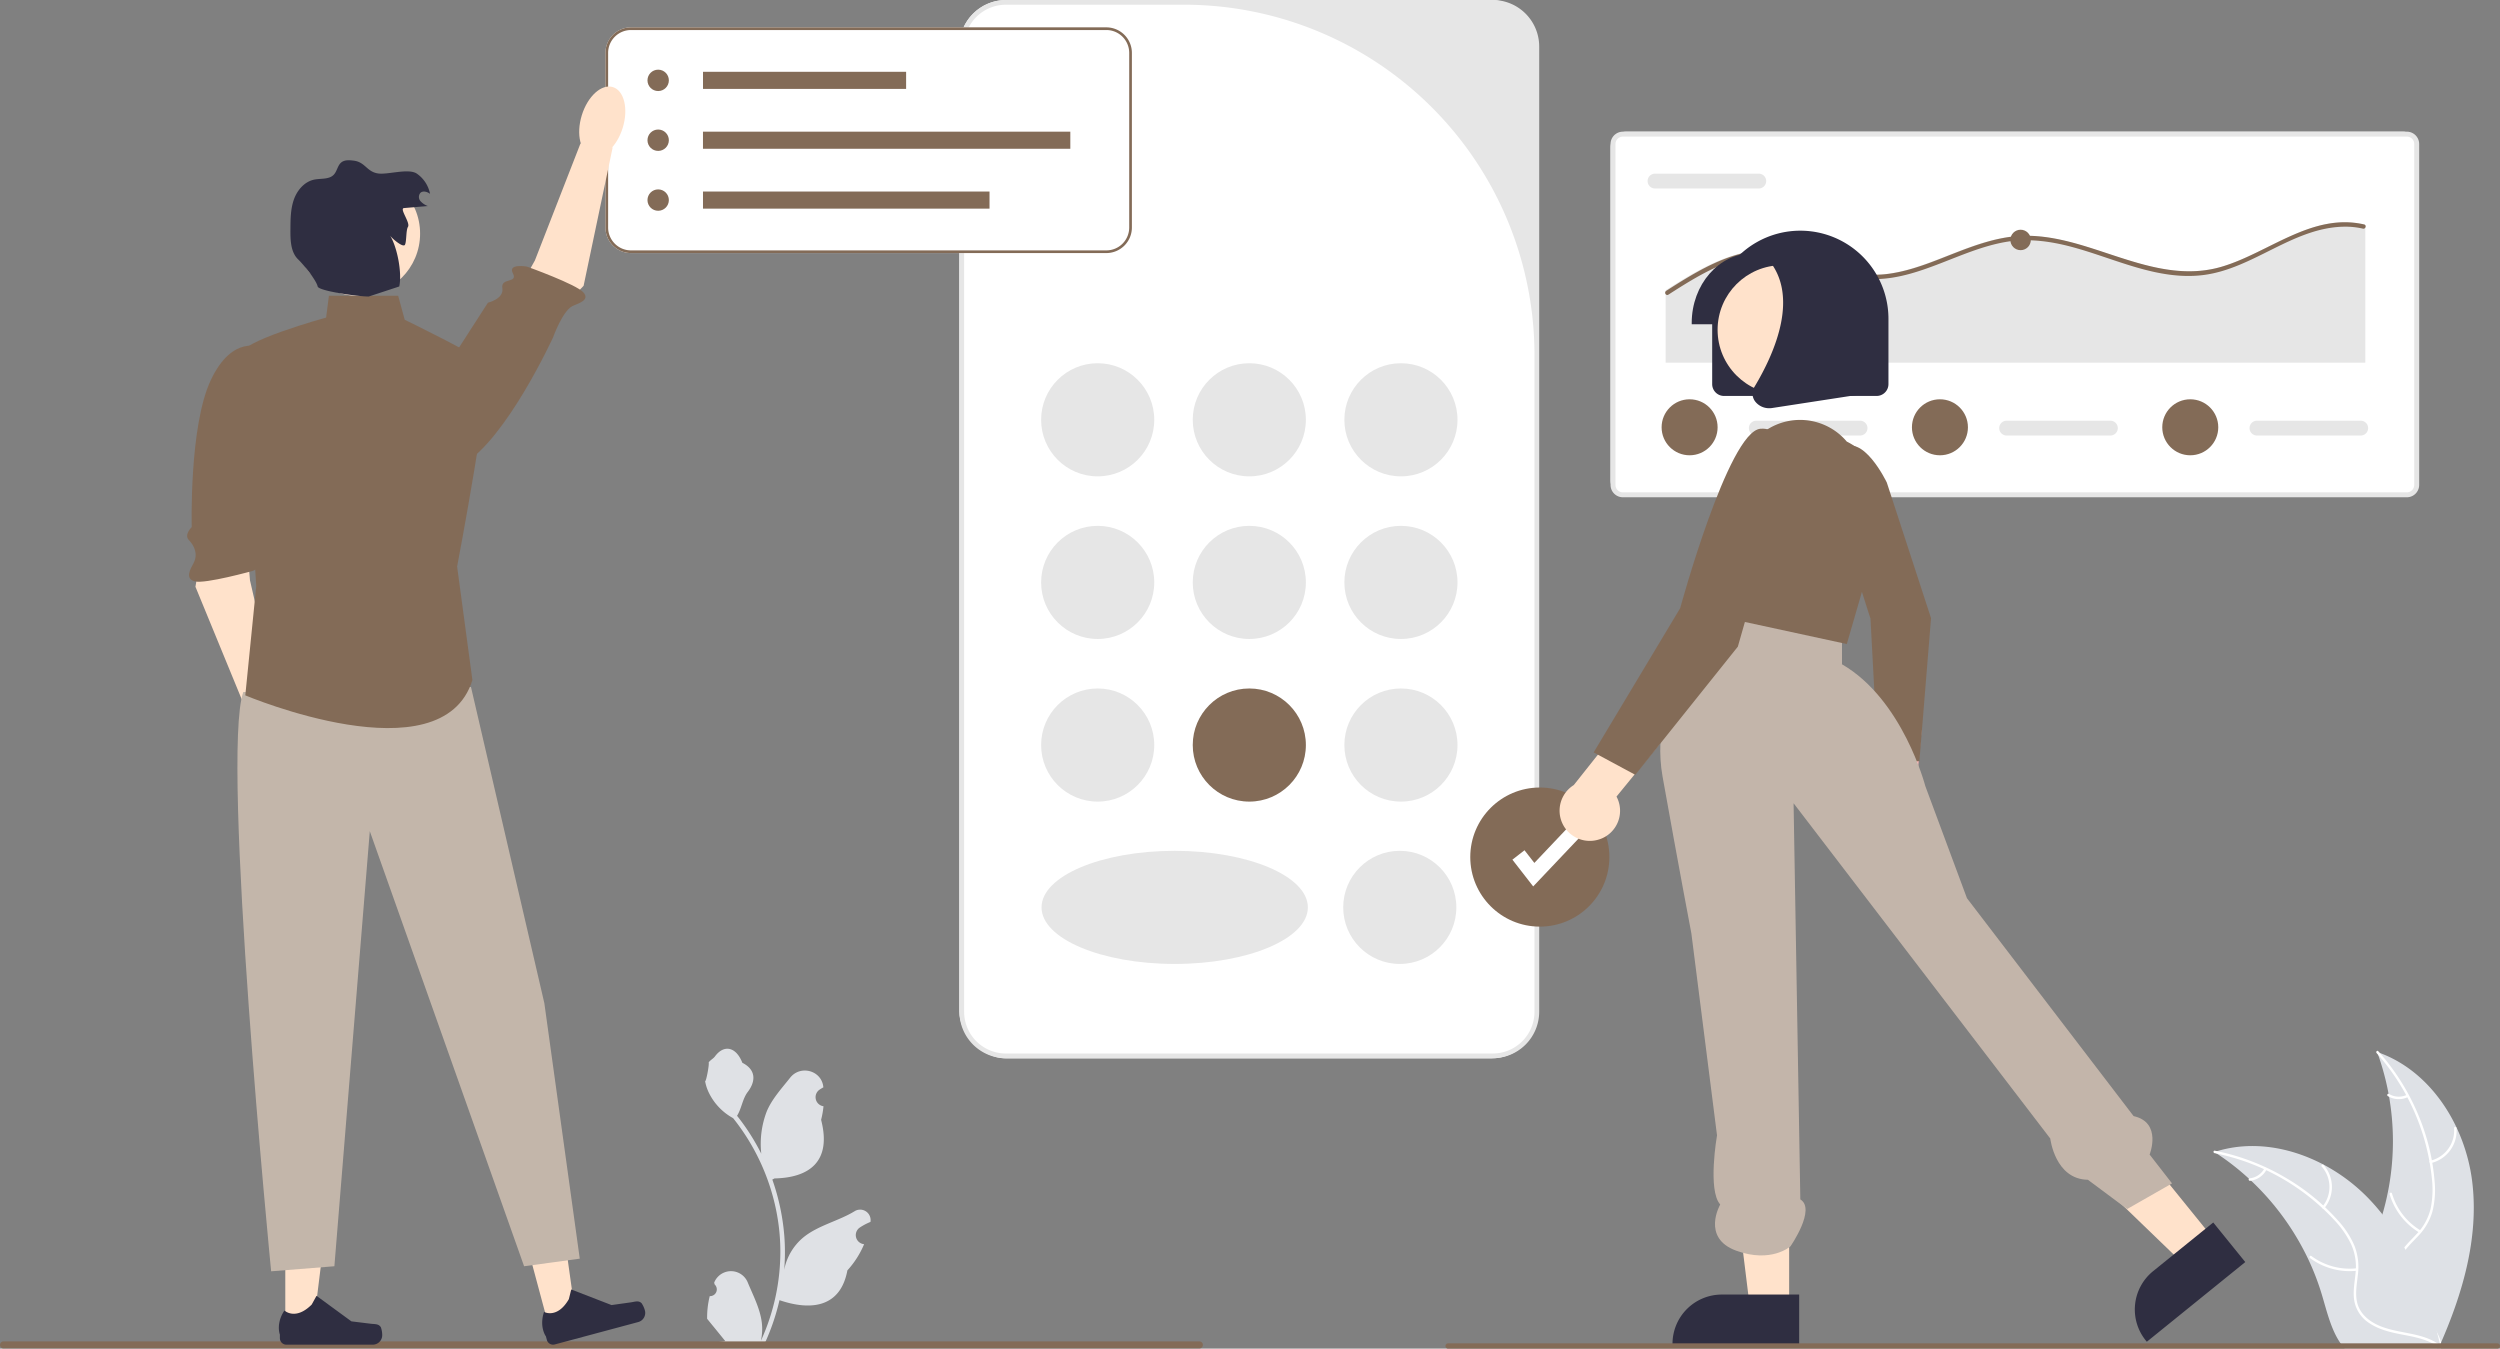 <svg xmlns="http://www.w3.org/2000/svg" width="959" height="517.329" viewBox="0 0 959 517.329">
  <rect x="0" y="0" width="959" height="517.329" fill="#808080" stroke="none"/>
  <g id="Gruppe_141" data-name="Gruppe 141" transform="translate(-2400 -8469)">
    <rect id="Rechteck_156" data-name="Rechteck 156" width="222" height="406" rx="18" transform="translate(2768 8469)" fill="#fff"/>
    <g id="Gruppe_140" data-name="Gruppe 140" transform="translate(3017.808 8519.508)">
      <rect id="Rechteck_155" data-name="Rechteck 155" width="310" height="140" rx="6" transform="translate(0)" fill="#fff"/>
      <path id="Pfad_345" data-name="Pfad 345" d="M826.2,558.366H525.488a4.743,4.743,0,0,1-4.738-4.738V422.854a4.743,4.743,0,0,1,4.738-4.738H826.2a4.743,4.743,0,0,1,4.738,4.738V553.628A4.743,4.743,0,0,1,826.2,558.366ZM525.488,420.012a2.846,2.846,0,0,0-2.843,2.843V553.628a2.846,2.846,0,0,0,2.843,2.843H826.2a2.846,2.846,0,0,0,2.843-2.843V422.854a2.846,2.846,0,0,0-2.843-2.843Z" transform="translate(-520.75 -418.116)" fill="#e6e6e6"/>
      <path id="Pfad_346" data-name="Pfad 346" d="M546.093,443.616a2.843,2.843,0,0,0,0,5.686h39.8a2.843,2.843,0,1,0,0-5.686Z" transform="translate(-529.035 -427.507)" fill="#e6e6e6"/>
      <path id="Pfad_347" data-name="Pfad 347" d="M822.6,474.25v52.72H554.21V499.212c1.859-1.193,3.728-2.381,5.615-3.53,8.057-4.931,16.682-9.542,26.081-11.251a39.371,39.371,0,0,1,13.464-.168,76.839,76.839,0,0,1,13.7,4.034,93.562,93.562,0,0,0,13.436,4.214,39.343,39.343,0,0,0,13.627.269c8.63-1.294,16.738-4.763,24.812-7.9,8.125-3.155,16.5-6.135,25.289-6.528,8.681-.392,17.254,1.659,25.491,4.2,16.794,5.183,33.942,12.87,51.724,7.6,18.057-5.345,34.666-20.776,54.677-16.2a.754.754,0,0,1,.472.3Z" transform="translate(-533.071 -438.369)" fill="#e6e6e6"/>
      <path id="Pfad_348" data-name="Pfad 348" d="M822.486,475.169a.81.81,0,0,1-.919.4,29.922,29.922,0,0,0-7.273-.751c-19.684.347-34.818,16.193-54.064,18.563-17.353,2.135-33.686-6.3-50-10.713-8.478-2.292-17.218-3.508-25.943-1.95-8.657,1.541-16.781,5.082-24.939,8.225-7.856,3.026-16.019,5.838-24.525,5.979-9.352.157-17.773-3.7-26.447-6.634a47.089,47.089,0,0,0-13.918-2.858,42.1,42.1,0,0,0-13.716,2.124c-9.217,2.93-17.521,8.152-25.606,13.341a.719.719,0,0,1-.476.129.868.868,0,0,1-.37-1.58l.37-.235c1.855-1.193,3.72-2.381,5.6-3.53,8.04-4.931,16.647-9.542,26.026-11.251a39.208,39.208,0,0,1,13.436-.168A76.554,76.554,0,0,1,613.4,488.3a93.228,93.228,0,0,0,13.408,4.214,39.177,39.177,0,0,0,13.6.269c8.612-1.294,16.7-4.763,24.76-7.9,8.108-3.155,16.462-6.135,25.236-6.528,8.662-.392,17.218,1.659,25.438,4.2,16.759,5.183,33.871,12.87,51.616,7.6,18.02-5.345,34.594-20.776,54.563-16.2a.751.751,0,0,1,.471.3A.863.863,0,0,1,822.486,475.169Z" transform="translate(-532.959 -438.369)" fill="#836b57"/>
      <circle id="Ellipse_93" data-name="Ellipse 93" cx="3.922" cy="3.922" r="3.922" transform="translate(54.197 42.655)" fill="#836b57"/>
      <circle id="Ellipse_94" data-name="Ellipse 94" cx="3.922" cy="3.922" r="3.922" transform="translate(153.372 37.612)" fill="#836b57"/>
      <path id="Pfad_349" data-name="Pfad 349" d="M607.593,593.616a2.843,2.843,0,0,0,0,5.686h39.8a2.843,2.843,0,1,0,0-5.686Z" transform="translate(-551.683 -482.743)" fill="#e6e6e6"/>
      <circle id="Ellipse_95" data-name="Ellipse 95" cx="10.74" cy="10.74" r="10.74" transform="translate(19.585 102.66)" fill="#836b57"/>
      <path id="Pfad_350" data-name="Pfad 350" d="M759.593,593.616a2.843,2.843,0,0,0,0,5.686h39.8a2.843,2.843,0,1,0,0-5.686Z" transform="translate(-607.656 -482.743)" fill="#e6e6e6"/>
      <circle id="Ellipse_96" data-name="Ellipse 96" cx="10.74" cy="10.74" r="10.74" transform="translate(115.611 102.66)" fill="#836b57"/>
      <path id="Pfad_351" data-name="Pfad 351" d="M911.593,593.616a2.843,2.843,0,0,0,0,5.686h39.8a2.843,2.843,0,1,0,0-5.686Z" transform="translate(-663.629 -482.743)" fill="#e6e6e6"/>
      <circle id="Ellipse_97" data-name="Ellipse 97" cx="10.74" cy="10.74" r="10.74" transform="translate(211.638 102.66)" fill="#836b57"/>
    </g>
    <g id="Gruppe_139" data-name="Gruppe 139" transform="translate(2768.034 8469)">
      <path id="Pfad_331" data-name="Pfad 331" d="M523.04,405.934H336.3A17.853,17.853,0,0,1,318.468,388.1V17.833A17.853,17.853,0,0,1,336.3,0H523.04a17.853,17.853,0,0,1,17.833,17.833V388.1A17.853,17.853,0,0,1,523.04,405.934ZM336.3,1.808a16.024,16.024,0,0,0-16.024,16.024V388.1A16.025,16.025,0,0,0,336.3,404.126H523.04A16.025,16.025,0,0,0,539.064,388.1V136.25A134.442,134.442,0,0,0,404.622,1.808Z" transform="translate(-318.468)" fill="#e6e6e6"/>
      <g id="Gruppe_128" data-name="Gruppe 128" transform="translate(31.341 139.336)">
        <circle id="Ellipse_76" data-name="Ellipse 76" cx="21.698" cy="21.698" r="21.698" fill="#e6e6e6"/>
        <circle id="Ellipse_77" data-name="Ellipse 77" cx="21.698" cy="21.698" r="21.698" transform="translate(116.325)" fill="#e6e6e6"/>
        <circle id="Ellipse_78" data-name="Ellipse 78" cx="21.698" cy="21.698" r="21.698" transform="translate(58.163)" fill="#e6e6e6"/>
      </g>
      <circle id="Ellipse_79" data-name="Ellipse 79" cx="21.698" cy="21.698" r="21.698" transform="translate(31.341 201.717)" fill="#e6e6e6"/>
      <circle id="Ellipse_80" data-name="Ellipse 80" cx="21.698" cy="21.698" r="21.698" transform="translate(147.667 201.717)" fill="#e6e6e6"/>
      <circle id="Ellipse_81" data-name="Ellipse 81" cx="21.698" cy="21.698" r="21.698" transform="translate(89.504 201.717)" fill="#e6e6e6"/>
      <circle id="Ellipse_82" data-name="Ellipse 82" cx="21.698" cy="21.698" r="21.698" transform="translate(31.341 264.1)" fill="#e6e6e6"/>
      <circle id="Ellipse_83" data-name="Ellipse 83" cx="21.698" cy="21.698" r="21.698" transform="translate(147.223 326.374)" fill="#e6e6e6"/>
      <ellipse id="Ellipse_84" data-name="Ellipse 84" cx="51.081" cy="21.698" rx="51.081" ry="21.698" transform="translate(31.5 326.374)" fill="#e6e6e6"/>
      <circle id="Ellipse_85" data-name="Ellipse 85" cx="21.698" cy="21.698" r="21.698" transform="translate(147.667 264.1)" fill="#e6e6e6"/>
      <circle id="Ellipse_86" data-name="Ellipse 86" cx="21.698" cy="21.698" r="21.698" transform="translate(89.504 264.1)" fill="#836b57"/>
    </g>
    <g id="Gruppe_136" data-name="Gruppe 136" transform="translate(2632.247 8479.493)">
      <path id="Pfad_332" data-name="Pfad 332" d="M396.456,28H214.113a9.813,9.813,0,0,0-9.8,9.8v66.983a9.813,9.813,0,0,0,9.8,9.8H396.456a9.813,9.813,0,0,0,9.8-9.8V37.8A9.813,9.813,0,0,0,396.456,28Z" transform="translate(-204.31 -28)" fill="#fff"/>
    </g>
    <path id="Pfad_333" data-name="Pfad 333" d="M396.456,28H214.113a9.813,9.813,0,0,0-9.8,9.8v66.983a9.813,9.813,0,0,0,9.8,9.8H396.456a9.813,9.813,0,0,0,9.8-9.8V37.8A9.813,9.813,0,0,0,396.456,28Zm8.772,76.787a8.779,8.779,0,0,1-8.772,8.772H214.113a8.779,8.779,0,0,1-8.772-8.772V37.8a8.779,8.779,0,0,1,8.772-8.772H396.456a8.779,8.779,0,0,1,8.772,8.772Z" transform="translate(2427.937 8451.493)" fill="#836b57"/>
    <g id="Gruppe_135" data-name="Gruppe 135" transform="translate(2400 8500)">
      <path id="Pfad_329" data-name="Pfad 329" d="M239.561,443.1a2.581,2.581,0,0,0,1.871-4.474l-.177-.7.07-.169a6.932,6.932,0,0,1,12.787.048c2.091,5.037,4.754,10.083,5.41,15.409a20.508,20.508,0,0,1-.36,7.053,82.223,82.223,0,0,0,7.479-34.15,79.367,79.367,0,0,0-.492-8.853q-.408-3.615-1.132-7.178a83.175,83.175,0,0,0-16.494-35.252,22.135,22.135,0,0,1-9.206-9.551,16.886,16.886,0,0,1-1.536-4.614c.448.059,1.69-6.767,1.352-7.186.625-.948,1.742-1.419,2.425-2.344,3.392-4.6,8.066-3.8,10.506,2.454,5.212,2.631,5.263,6.994,2.065,11.19-2.035,2.67-2.314,6.282-4.1,9.14.184.235.375.463.558.7a83.717,83.717,0,0,1,8.737,13.842A34.8,34.8,0,0,1,261.4,372.3c1.989-4.8,5.716-8.838,9-12.985,3.943-4.982,12.027-2.807,12.722,3.507q.01.092.02.183-.731.413-1.432.876a3.5,3.5,0,0,0,1.412,6.372l.071.011a34.837,34.837,0,0,1-.918,5.209c4.211,16.285-4.88,22.216-17.861,22.482-.287.147-.566.294-.852.433a85.443,85.443,0,0,1,4.6,21.645,81.044,81.044,0,0,1-.059,13.085l.022-.154a21.415,21.415,0,0,1,7.31-12.365c5.626-4.621,13.574-6.323,19.643-10.038a4.019,4.019,0,0,1,6.155,3.91l-.025.162a23.506,23.506,0,0,0-2.638,1.271q-.731.413-1.432.876a3.5,3.5,0,0,0,1.412,6.372l.071.011.147.022a34.87,34.87,0,0,1-6.414,10.043c-2.633,14.216-13.942,15.565-26.038,11.425h-.007a85.418,85.418,0,0,1-5.738,16.751h-20.5c-.074-.228-.14-.463-.206-.691a23.29,23.29,0,0,0,5.672-.338c-1.521-1.866-3.042-3.747-4.563-5.613a1.276,1.276,0,0,1-.1-.11c-.771-.955-1.55-1.9-2.322-2.858h0a34.114,34.114,0,0,1,1-8.691h0Z" transform="translate(32.702 23.092)" fill="#dfe1e5"/>
      <path id="Pfad_330" data-name="Pfad 330" d="M0,448.239a1.35,1.35,0,0,0,1.354,1.354H460.107a1.354,1.354,0,0,0,0-2.707H1.354A1.35,1.35,0,0,0,0,448.239Z" transform="translate(0 36.663)" fill="#836b57"/>
      <g id="Gruppe_133" data-name="Gruppe 133" transform="translate(71.787)">
        <g id="Gruppe_129" data-name="Gruppe 129" transform="translate(0 101.592)">
          <path id="Pfad_334" data-name="Pfad 334" d="M68.233,181.212l-2.326,13.849L86.532,245.23,97.6,239.541l-10.77-46.948-1.548-17.917Z" transform="translate(-62.723 -102.576)" fill="#ffe2cb"/>
          <path id="Pfad_335" data-name="Pfad 335" d="M91.385,112.016s-10.8-5.231-19.177,12.443S64.866,180.9,64.866,180.9s-3.051,2.905-1.114,4.939,3.742,5.262,1.767,8.983c-1.041,1.961-3.451,5.8.5,6.888s22.407-4.059,22.407-4.059,6.9-3.092,2.981-5.175,1.6-14.68,1.6-14.68L97.568,141.4Z" transform="translate(-63.108 -111.293)" fill="#836b57"/>
          <ellipse id="Ellipse_87" data-name="Ellipse 87" cx="8.209" cy="13.826" rx="8.209" ry="13.826" transform="translate(20.789 137.796) rotate(-17.071)" fill="#a0616a"/>
        </g>
        <g id="Gruppe_130" data-name="Gruppe 130" transform="translate(128.271 434.677)">
          <path id="Pfad_336" data-name="Pfad 336" d="M186.571,447.885l10.336-2.775-5.781-41.188-15.255,4.094Z" transform="translate(-175.872 -403.923)" fill="#ffe2cb"/>
          <path id="Pfad_337" data-name="Pfad 337" d="M220.963,434.647h0a9.189,9.189,0,0,1,1.276,2.79h0a3.632,3.632,0,0,1-2.567,4.449l-32.01,8.589a2.478,2.478,0,0,1-3.035-1.751l-.358-1.333s-2.658-3.58-.723-9.392c0,0,5.089,2.778,9.519-4.9l.918-3.714,15.46,5.984,7.4-1.04C218.463,434.1,219.792,433.505,220.963,434.647Z" transform="translate(-174.913 -400.421)" fill="#2f2e41"/>
        </g>
        <g id="Gruppe_131" data-name="Gruppe 131" transform="translate(35.18 437.122)">
          <path id="Pfad_338" data-name="Pfad 338" d="M96.212,447.352h10.7L112,406.072H96.209Z" transform="translate(-93.736 -406.072)" fill="#ffe2cb"/>
          <path id="Pfad_339" data-name="Pfad 339" d="M133.176,443.607h0a9.189,9.189,0,0,1,.509,3.025h0a3.632,3.632,0,0,1-3.632,3.632H96.911a2.478,2.478,0,0,1-2.478-2.478v-1.38s-1.64-4.147,1.736-9.258c0,0,4.2,4,10.464-2.266l1.849-3.349,13.381,9.786,7.417.913C130.9,442.432,132.342,442.2,133.176,443.607Z" transform="translate(-94.035 -402.57)" fill="#2f2e41"/>
        </g>
        <path id="Pfad_340" data-name="Pfad 340" d="M169.655,226.205,197.8,347.5l13.585,98.008-21.348,2.911-59.193-166.9-13.585,166.9-24.259,1.941S73.587,252.405,82.321,228.146l87.334-1.941Z" transform="translate(-60.777 6.314)" fill="#c3b6aa"/>
        <g id="Gruppe_132" data-name="Gruppe 132" transform="translate(79.743)">
          <path id="Pfad_341" data-name="Pfad 341" d="M190.418,107.943,200.127,97.8l11.15-53.085L198.928,43.2,181.44,88.077l-8.793,15.688Z" transform="translate(-127.786 -19.164)" fill="#ffe2cb"/>
          <path id="Pfad_342" data-name="Pfad 342" d="M133.21,153.891s9.087,16.755,25.953,6.85,34.7-48.9,34.7-48.9,3.562-9.914,7.288-11.88c1.964-1.036,7.017-2.154,4.366-5.274S183.8,84.741,183.8,84.741s-7.447-1.324-5.375,2.6S173.7,88.84,174.383,93s-5.531,5.589-5.531,5.589L133.21,153.891Z" transform="translate(-133.21 -13.48)" fill="#836b57"/>
          <ellipse id="Ellipse_88" data-name="Ellipse 88" cx="13.826" cy="8.209" rx="13.826" ry="8.209" transform="matrix(0.295, -0.956, 0.956, 0.295, 67.568, 26.425)" fill="#ffe2cb"/>
        </g>
        <path id="Pfad_343" data-name="Pfad 343" d="M141.564,94.473H115l-1.075,8.377s-33.507,9.215-32.67,14.241,5.864,88.795,5.864,88.795L82.926,247.77s75.392,31.832,87.119-5.864l-5.864-43.56s14.241-74.554,10.89-77.9-30.994-16.754-30.994-16.754l-2.513-9.215Z" transform="translate(-60.615 -12.032)" fill="#836b57"/>
        <circle id="Ellipse_89" data-name="Ellipse 89" cx="23.847" cy="23.847" r="23.847" transform="translate(41.669 34.772)" fill="#ffe2cb"/>
        <path id="Pfad_344" data-name="Pfad 344" d="M141.5,67.2l9.141-.773a7.1,7.1,0,0,1-2.836-1.912,2.436,2.436,0,0,1,0-3.151c.985-.918,2.616-.432,3.693.377a12.32,12.32,0,0,0-5.032-7.724c-3.166-2.19-11,.421-14.814-.081-4.4-.58-4.953-4.335-9.357-4.915-1.66-.219-3.528-.384-4.833.665-1.448,1.163-1.61,3.362-2.887,4.709-1.824,1.924-4.949,1.357-7.544,1.9-3.676.767-6.447,3.99-7.726,7.52s-1.327,7.37-1.36,11.124c-.036,4.208-.05,9.08,2.994,11.986,1.854,1.771,6.9,7.846,7.451,10.351.388,1.779,16.191,3.946,19.617,3.847l11.674-3.847c1.147-5.052-.751-15.047-3.478-19.451.9,1.187,5.053,4.759,5.688,3.413s.347-5.564,1.138-6.825c1-1.591-3.4-7.054-1.528-7.212Z" transform="translate(-58.319 -18.386)" fill="#2f2e41"/>
      </g>
    </g>
    <path id="Pfad_197" data-name="Pfad 197" d="M372.707,318.142H403.9l.32-5.139,1.6,5.139h4.8l.634-10.185,3.17,10.185h9.294v-.5c0-14.747-10.456-26.744-23.308-26.744h-4.4c-12.852,0-23.309,12-23.309,26.744Z" transform="translate(2676.239 8275.251)" fill="#2f2e41"/>
    <g id="Gruppe_134" data-name="Gruppe 134" transform="translate(2954.473 8557.308)">
      <g id="Gruppe_44" data-name="Gruppe 44" transform="translate(294.633 314.786)">
        <path id="Pfad_52" data-name="Pfad 52" d="M375.189,630.611c-2.671-21.475-15.979-42.634-36.46-49.622a99.7,99.7,0,0,1,0,68.454c-3.147,8.513-7.534,17.653-4.573,26.233,1.842,5.338,6.348,9.423,11.384,11.977s10.627,3.771,16.147,4.964l1.086.9C371.531,673.728,377.86,652.086,375.189,630.611Z" transform="translate(-275.968 -580.534)" fill="#dee1e6"/>
        <path id="Pfad_53" data-name="Pfad 53" d="M344.727,581.436A85.221,85.221,0,0,1,365.913,629.4a36.7,36.7,0,0,1-.417,11.491,21.048,21.048,0,0,1-5.235,9.763c-2.36,2.592-5.073,4.971-6.762,8.092a12.888,12.888,0,0,0-.63,10.521c1.491,4.275,4.428,7.76,7.42,11.068,3.321,3.673,6.829,7.435,8.241,12.3.171.59,1.076.29.906-.3-2.456-8.471-10.68-13.283-14.6-20.913-1.83-3.56-2.6-7.694-.883-11.452,1.5-3.286,4.3-5.742,6.708-8.346a22.461,22.461,0,0,0,5.474-9.355,33.926,33.926,0,0,0,.858-11.432,82.68,82.68,0,0,0-6.038-25.125,86.731,86.731,0,0,0-15.6-24.993c-.408-.457-1.036.262-.631.715Z" transform="translate(-282.168 -580.575)" fill="#fff"/>
        <path id="Pfad_54" data-name="Pfad 54" d="M339.786,621.008a12.786,12.786,0,0,0,9.733-13.394c-.049-.612-1-.565-.953.048a11.839,11.839,0,0,1-9.079,12.44C338.89,620.244,339.192,621.149,339.786,621.008Z" transform="translate(-256.298 -577.956)" fill="#fff"/>
        <path id="Pfad_55" data-name="Pfad 55" d="M363.436,644.62a24.644,24.644,0,0,1-11-14.193c-.173-.589-1.079-.29-.906.3a25.633,25.633,0,0,0,11.482,14.746c.529.314.955-.54.429-.852Z" transform="translate(-283.974 -575.699)" fill="#fff"/>
        <path id="Pfad_56" data-name="Pfad 56" d="M363.5,595.982a7.237,7.237,0,0,1-6.859-.348c-.525-.32-.95.534-.429.852a8.11,8.11,0,0,0,7.587.4.493.493,0,0,0,.3-.6.479.479,0,0,0-.6-.3Z" transform="translate(-289.337 -579.099)" fill="#fff"/>
        <path id="Pfad_57" data-name="Pfad 57" d="M344.613,616.113c.322.209.644.419.966.636a95.317,95.317,0,0,1,12.187,9.515c.3.266.6.539.886.813a100.48,100.48,0,0,1,21.822,29.872,97.582,97.582,0,0,1,5.345,13.829c1.972,6.544,3.59,13.8,7.494,19.15a16.737,16.737,0,0,0,1.3,1.61H429.9c.08-.04.161-.073.241-.113l1.409.064c-.057-.25-.121-.507-.177-.757-.032-.145-.072-.29-.1-.435-.024-.1-.048-.193-.064-.282-.008-.032-.016-.064-.024-.089-.016-.089-.04-.169-.057-.25q-.531-2.161-1.095-4.323c0-.008,0-.008-.008-.016a143.477,143.477,0,0,0-12.074-31.7c-.161-.3-.322-.6-.5-.9a93.121,93.121,0,0,0-8.364-12.686,82.322,82.322,0,0,0-5.482-6.271,68.453,68.453,0,0,0-17.129-12.831c-12.654-6.681-27.3-9.241-40.828-5.16C345.3,615.9,344.959,616,344.613,616.113Z" transform="translate(-344.279 -577.301)" fill="#dee1e6"/>
        <path id="Pfad_58" data-name="Pfad 58" d="M345.176,616.4a85.22,85.22,0,0,1,45.792,25.54,36.7,36.7,0,0,1,6.585,9.426,21.049,21.049,0,0,1,1.7,10.947c-.323,3.491-1.058,7.024-.527,10.532a12.888,12.888,0,0,0,5.832,8.78c3.764,2.516,8.208,3.53,12.588,4.37,4.863.933,9.929,1.825,13.988,4.862.492.368,1.034-.417.543-.784-7.062-5.285-16.525-4.176-24.25-7.907-3.6-1.741-6.707-4.579-7.6-8.612-.781-3.527-.026-7.171.331-10.7a22.46,22.46,0,0,0-1.261-10.766,33.928,33.928,0,0,0-6.2-9.644,82.678,82.678,0,0,0-19.949-16.426,86.732,86.732,0,0,0-27.5-10.566c-.6-.119-.67.833-.073.951Z" transform="translate(-344.762 -577.143)" fill="#fff"/>
        <path id="Pfad_59" data-name="Pfad 59" d="M383.855,637.011a12.786,12.786,0,0,0-.293-16.554c-.407-.459-1.14.152-.732.612a11.839,11.839,0,0,1,.241,15.4c-.391.473.395,1.013.784.543Z" transform="translate(-341.33 -576.665)" fill="#fff"/>
        <path id="Pfad_60" data-name="Pfad 60" d="M391.662,656.954a24.644,24.644,0,0,1-17.332-4.706c-.493-.366-1.036.418-.543.784a25.633,25.633,0,0,0,18.045,4.861c.611-.068.438-1.006-.17-.938Z" transform="translate(-336.777 -573.529)" fill="#fff"/>
        <path id="Pfad_61" data-name="Pfad 61" d="M411.749,621.619a7.238,7.238,0,0,1-5.686,3.851c-.612.06-.437,1,.17.938a8.11,8.11,0,0,0,6.3-4.247.493.493,0,0,0-.12-.664.479.479,0,0,0-.664.12Z" transform="translate(-392.206 -576.555)" fill="#fff"/>
      </g>
      <ellipse id="Ellipse_32" data-name="Ellipse 32" cx="26.68" cy="26.68" rx="26.68" ry="26.68" transform="translate(9.524 213.785)" fill="#836b57"/>
      <path id="Pfad_173" data-name="Pfad 173" d="M344.68,337.328,336.7,327.062l4.643-3.612,3.782,4.861,12.773-13.484,4.272,4.047Z" transform="translate(-311.019 -85.602)" fill="#fff"/>
      <path id="Pfad_186" data-name="Pfad 186" d="M350.531,508.518a10.071,10.071,0,0,0-3.255-15.1l2.1-22.918-13.616-4.675-2.515,32.407a10.126,10.126,0,0,0,17.283,10.283Z" transform="translate(-166.611 -280.199)" fill="#ffb8b8"/>
      <path id="Pfad_187" data-name="Pfad 187" d="M351.833,377.921s-9.344-19.609-17.646-12.711,11.383,64.877,11.383,64.877l2.994,56.284,15.779-1.577,4.461-54.836Z" transform="translate(-182.529 -281.139)" fill="#836b57"/>
      <path id="Pfad_188" data-name="Pfad 188" d="M144.915,471.459,133.2,480.941,91.056,440.274l17.287-13.994Z" transform="translate(149.718 -84.576)" fill="#ffe2cb"/>
      <path id="Pfad_189" data-name="Pfad 189" d="M242.788,659.06l-23.068,18.673h0a18.914,18.914,0,0,0-2.8,26.6l.387.478,37.768-30.573Z" transform="translate(51.737 -278.42)" fill="#2f2e41"/>
      <path id="Pfad_190" data-name="Pfad 190" d="M274.593,497.657h-15.07l-7.169-58.127H274.6Z" transform="translate(-142.747 -84.454)" fill="#ffe2cb"/>
      <path id="Pfad_191" data-name="Pfad 191" d="M430.859,686.451H401.179a18.914,18.914,0,0,0-18.913,18.912v.616l48.592,0Z" transform="translate(-295.168 -278.168)" fill="#2f2e41"/>
      <path id="Pfad_192" data-name="Pfad 192" d="M263.54,421.309s-28.272,34.418-22.126,68.836,11.063,60.231,11.063,60.231l9.834,77.44s-3.688,21.09,1.229,26.525c0,0-7.375,12.81,6.146,17.727s20.817-1.7,20.817-1.7,9.913-14.281,3.767-17.969l-2.589-151.975,98.467,128.619s1.81,15.645,14.426,15.813l15.075,11.23,17.209-9.834-8.6-11.063s4.917-12.292-6.146-14.751L358.19,536.855l-15.98-43.022s-8.6-33.189-31.959-46.71V432.735Z" transform="translate(-158.137 -280.609)" fill="#c3b5aa"/>
      <path id="Pfad_193" data-name="Pfad 193" d="M407.481,362.312h0a23.472,23.472,0,0,0-30.938-4.368l-1.021.681h0a90.6,90.6,0,0,0-21.21,43.669l-4.6,25.167,57.773,12.515,13.544-46.71a26.389,26.389,0,0,0-13.544-30.953Z" transform="translate(-253.524 -281.229)" fill="#836b57"/>
      <path id="Pfad_194" data-name="Pfad 194" d="M450.451,513.886a11.526,11.526,0,0,0,6.575-16.406l16.666-20.4-9.925-13.151-23.131,29.134a11.589,11.589,0,0,0,9.815,20.818Z" transform="translate(-391.411 -280.216)" fill="#ffe2cb"/>
      <path id="Pfad_195" data-name="Pfad 195" d="M460.536,380.72s3.688-24.584-8.6-23.355S421.2,426.2,421.2,426.2l-33.189,55.314,15.98,8.6,39.335-49.168Z" transform="translate(-331.163 -281.199)" fill="#836b57"/>
      <path id="Pfad_196" data-name="Pfad 196" d="M352.872,345.473h58.534a4.547,4.547,0,0,0,4.541-4.541V315.7a33.809,33.809,0,0,0-67.617,0v25.23A4.547,4.547,0,0,0,352.872,345.473Z" transform="translate(-246.009 -281.893)" fill="#2f2e41"/>
      <ellipse id="Ellipse_36" data-name="Ellipse 36" cx="24.787" cy="24.787" rx="24.787" ry="24.787" transform="translate(104.396 13.418)" fill="#ffe2cb"/>
      <path id="Pfad_198" data-name="Pfad 198" d="M362.137,350.1a7.5,7.5,0,0,0,1.139-.088l37.129-5.719V305.622a14.9,14.9,0,0,0-14.9-14.9H359.533l1.012,1.03c14.079,14.334,3.472,37.576-4.1,50.155a4.957,4.957,0,0,0,.5,5.875,6.745,6.745,0,0,0,5.192,2.316Z" transform="translate(-237.91 -281.812)" fill="#2f2e41"/>
      <path id="Pfad_200" data-name="Pfad 200" d="M134.775,707.018H537.19a1.01,1.01,0,1,0,0-2.018H134.775a1.01,1.01,0,1,0,0,2.018Z" transform="translate(-133.719 -277.997)" fill="#836b57"/>
    </g>
    <circle id="Ellipse_90" data-name="Ellipse 90" cx="4.101" cy="4.101" r="4.101" transform="translate(2648.372 8495.723)" fill="#836b57"/>
    <circle id="Ellipse_91" data-name="Ellipse 91" cx="4.101" cy="4.101" r="4.101" transform="translate(2648.372 8518.688)" fill="#836b57"/>
    <circle id="Ellipse_92" data-name="Ellipse 92" cx="4.101" cy="4.101" r="4.101" transform="translate(2648.372 8541.652)" fill="#836b57"/>
    <rect id="Rechteck_152" data-name="Rechteck 152" width="77.915" height="6.561" transform="translate(2669.673 8496.543)" fill="#836b57"/>
    <rect id="Rechteck_153" data-name="Rechteck 153" width="140.915" height="6.561" transform="translate(2669.66 8519.508)" fill="#836b57"/>
    <rect id="Rechteck_154" data-name="Rechteck 154" width="109.915" height="6.561" transform="translate(2669.667 8542.473)" fill="#836b57"/>
  </g>
</svg>
